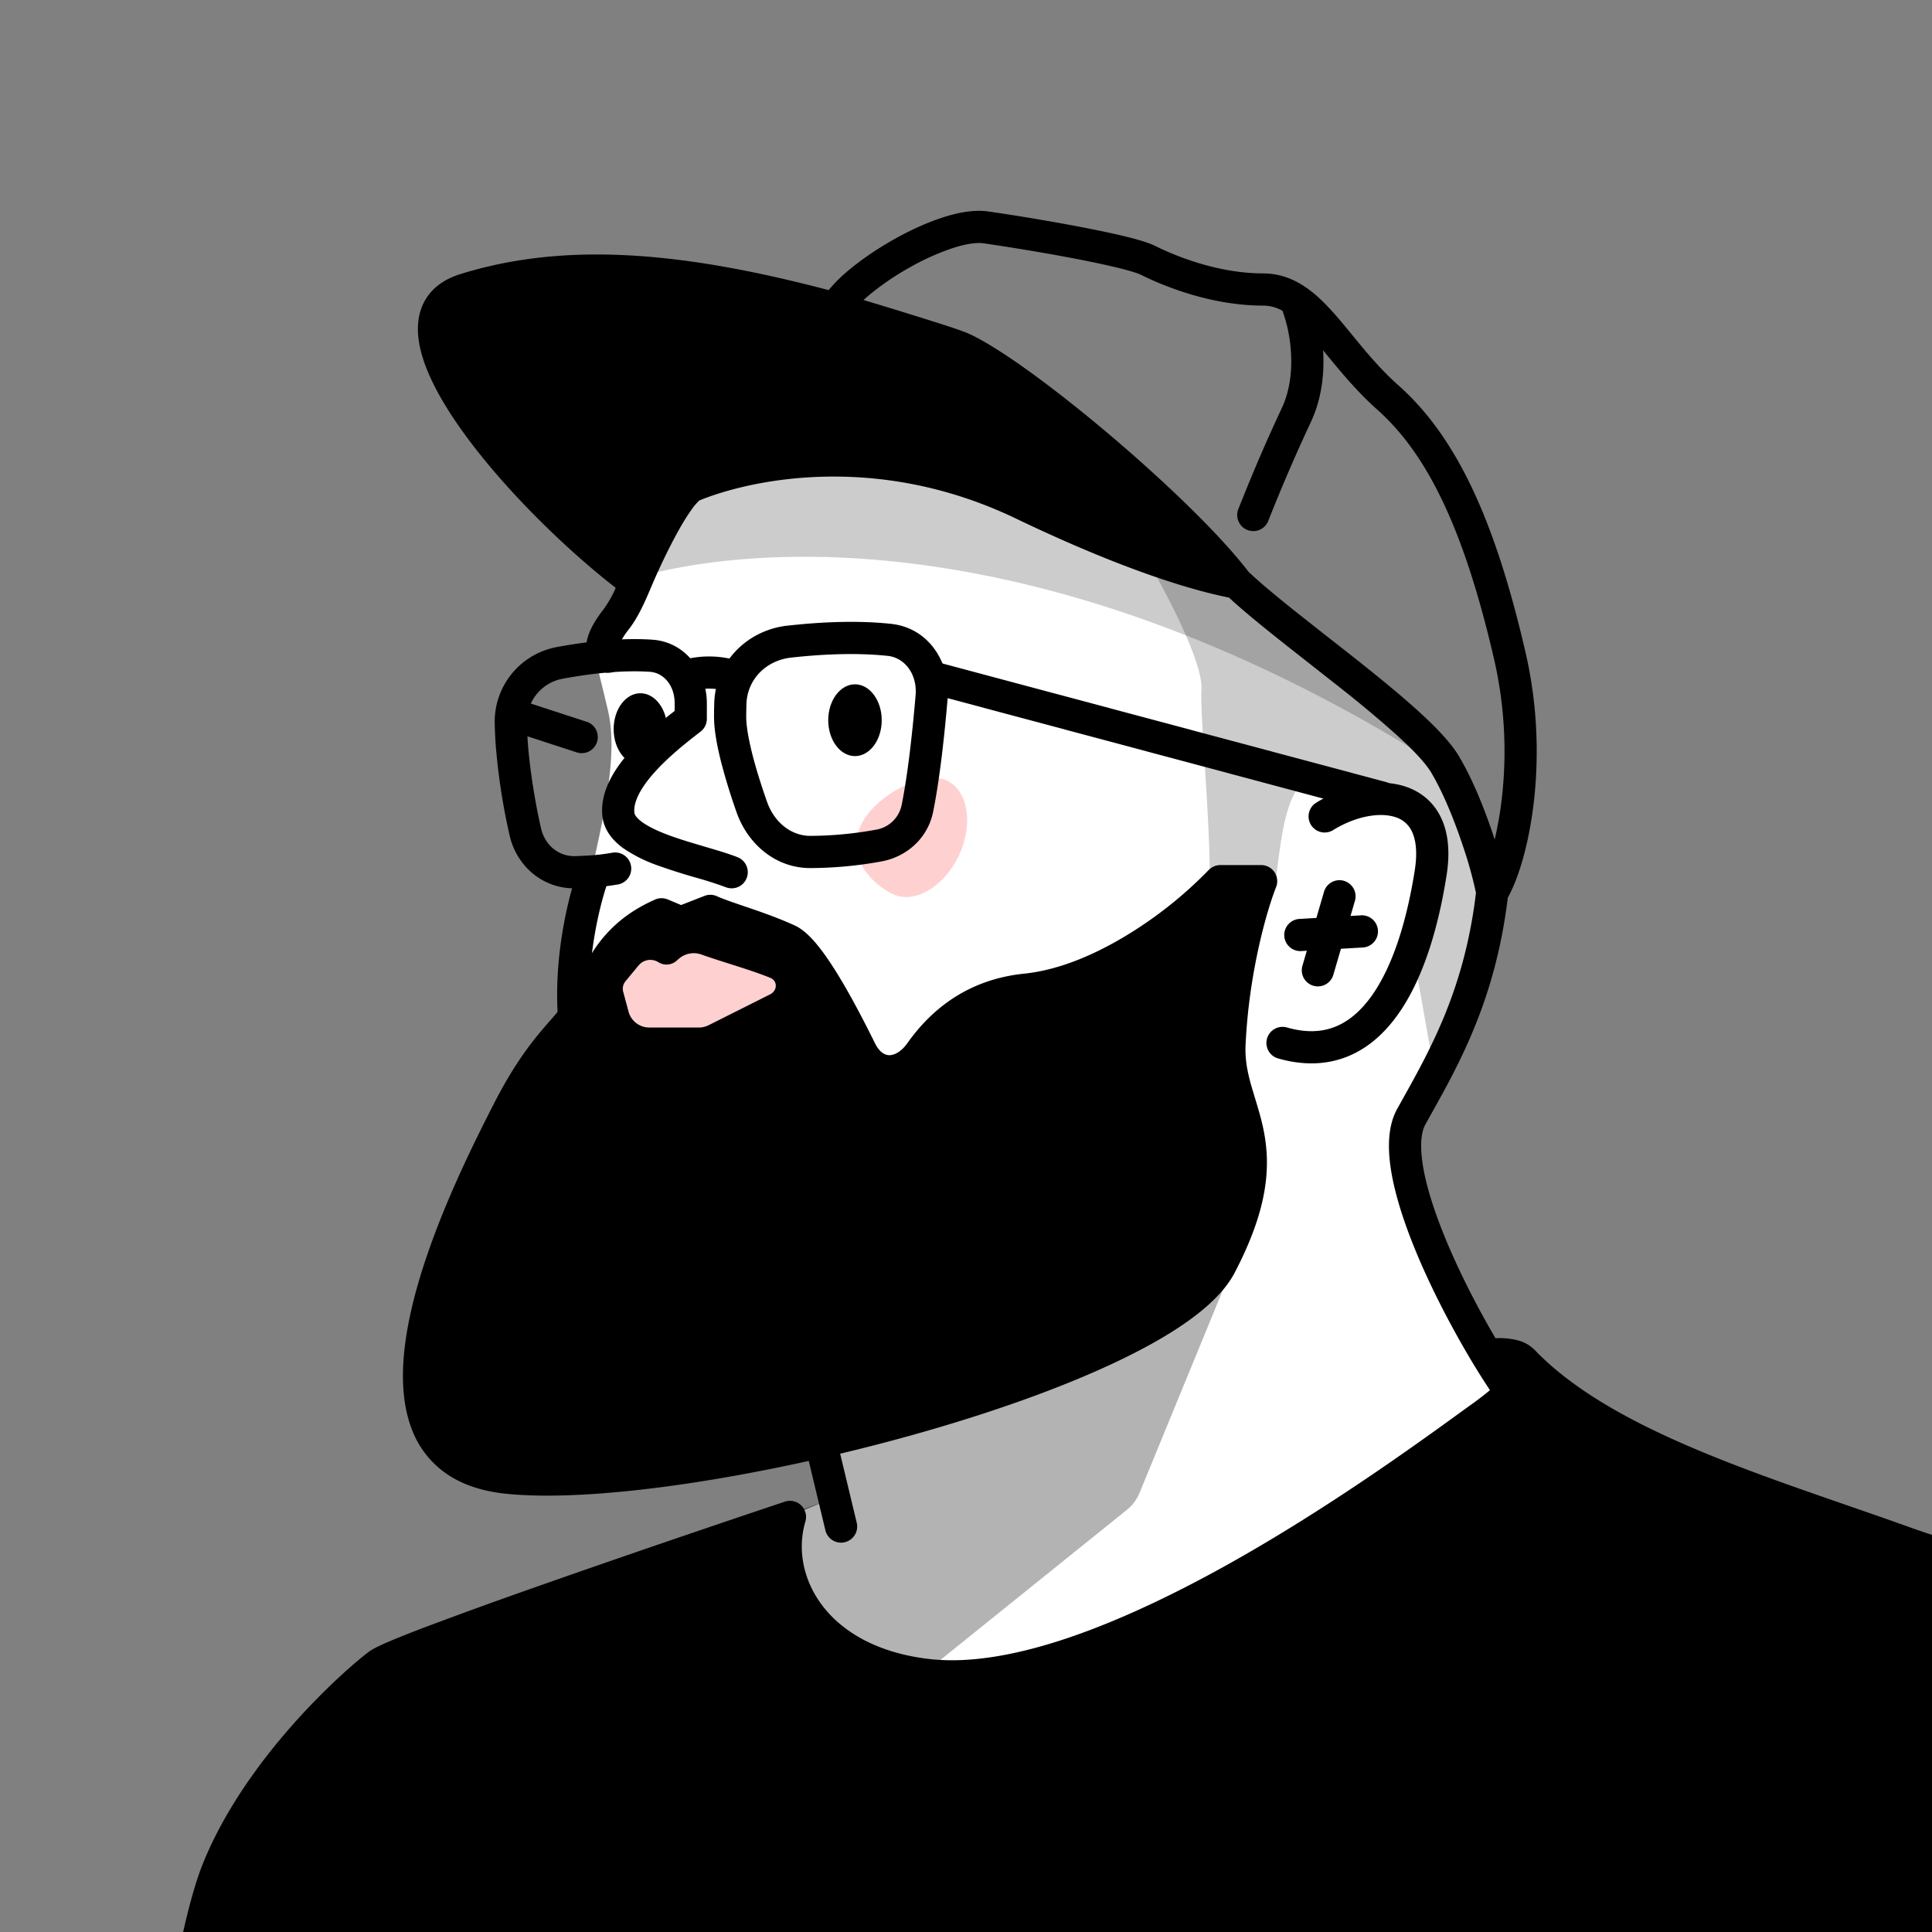 <svg xmlns="http://www.w3.org/2000/svg" width="45" height="45" fill="none"><rect width="100%" height="100%" fill="#808080" stroke="none"/><g clip-path="url(#a)"><path fill="#fff" d="m19.299 34.936-1.369.57c-.513 1.198-1.562 3.673-1.654 3.992-.09.32 1.673 1.046 2.567 1.37l6.787.798 10.038-8.612c-1.369-1.978-3.856-6.183-2.852-7.187 1.004-1.003 1.787-3.726 2.053-4.962l-1.368-3.536-4.278-3.422-5.19-2.794-7.3-1.198c-.685 1.312-2.156 4.038-2.567 4.448-.513.514-.285.913 0 2.168.285 1.255-.285 3.137-.684 5.076-.32 1.551-.133 2.205 0 2.338l5.36 1.882 8.556-1.882.57 4.506-9.125 4.563.456 1.882Z"/><path fill="#FED1D0" d="M22.05 18.178c.501.237.628 1.023.282 1.754-.346.73-1.033 1.13-1.535.894-.502-.238-1.095-.869-.749-1.6.346-.73 1.5-1.285 2.001-1.048Z"/><path fill="#000" fill-rule="evenodd" d="M20.676 15.277c-.717-.078-1.537-.04-2.25.04-.592.067-1.023.516-1.04 1.082a9.679 9.679 0 0 0-.005.296c0 .214.054.523.146.886.091.357.214.74.339 1.095.168.477.56.79 1 .793a8.614 8.614 0 0 0 1.525-.142.73.73 0 0 0 .608-.567c.144-.704.254-1.705.327-2.564.042-.495-.253-.876-.65-.92Zm-2.333-.704c.74-.084 1.62-.128 2.414-.042.895.097 1.384.928 1.316 1.728-.073.864-.186 1.901-.339 2.651-.125.617-.619 1.05-1.212 1.156a9.357 9.357 0 0 1-1.662.153c-.82-.006-1.451-.583-1.702-1.294a14.1 14.1 0 0 1-.357-1.158c-.097-.379-.17-.762-.17-1.072 0-.11.002-.217.005-.319.03-.969.774-1.699 1.707-1.804Zm14.168 4.463c-.365-.126-.939-.027-1.467.303a.375.375 0 0 1-.397-.636c.635-.397 1.451-.604 2.11-.375.343.119.636.355.81.722.169.358.21.807.127 1.334-.191 1.218-.544 2.43-1.15 3.268-.307.425-.69.77-1.165.959-.48.191-1.019.211-1.61.042a.375.375 0 1 1 .207-.721c.453.13.82.104 1.125-.018.309-.123.587-.359.835-.701.503-.695.832-1.766 1.017-2.945.068-.432.02-.717-.065-.897a.623.623 0 0 0-.377-.335Z" clip-rule="evenodd"/><path fill="#000" fill-rule="evenodd" d="M21.344 15.679a.374.374 0 0 1 .459-.265l10.49 2.804a.375.375 0 0 1-.194.724l-10.49-2.804a.375.375 0 0 1-.265-.459Zm-4.348.436c-.428-.139-.808-.051-.907-.01a.375.375 0 0 1-.287-.693c.243-.1.807-.21 1.425-.01a.375.375 0 1 1-.23.713Z" clip-rule="evenodd"/><path fill="#000" fill-rule="evenodd" d="M21.937 5.072c.363-.12.745-.194 1.076-.147.496.07 1.326.203 2.096.35.384.072.757.15 1.068.224.296.072.574.15.74.234.469.234 1.46.635 2.5.635.739 0 1.249.47 1.685.965.14.16.273.323.409.488.316.385.64.781 1.067 1.16 1.353 1.203 2.252 3.159 2.958 6.23.292 1.269.306 2.493.186 3.502-.113.945-.346 1.734-.603 2.198-.283 2.35-1.121 3.851-1.798 5.062l-.12.216c-.109.195-.138.55-.038 1.077.097.508.3 1.103.56 1.717.52 1.226 1.244 2.466 1.704 3.124a.375.375 0 0 1-.615.43c-.488-.7-1.238-1.985-1.78-3.261-.27-.638-.495-1.288-.606-1.87-.107-.564-.124-1.144.119-1.581l.117-.21c.674-1.207 1.453-2.603 1.716-4.819a9.543 9.543 0 0 0-.309-1.106c-.19-.57-.446-1.211-.734-1.697-.124-.207-.392-.499-.782-.854a27.184 27.184 0 0 0-1.341-1.123l-.73-.575c-.705-.553-1.394-1.094-1.857-1.522-.753-.15-2.333-.58-4.96-1.84-3.288-1.58-6.262-.88-7.376-.422a1.286 1.286 0 0 0-.153.173 5.01 5.01 0 0 0-.332.528c-.237.424-.48.94-.655 1.358-.14.332-.297.678-.5.938a1.755 1.755 0 0 0-.228.364.375.375 0 0 1-.34.642.55.55 0 0 1-.308-.2.61.61 0 0 1-.12-.39c.005-.261.15-.551.405-.878a2.58 2.58 0 0 0 .283-.5c-1.238-.962-2.708-2.415-3.642-3.75-.492-.703-.87-1.421-.95-2.043-.04-.32-.006-.644.164-.926.172-.285.453-.478.807-.588 2.51-.782 5.269-.498 8.58.372a3.57 3.57 0 0 1 .495-.486c.29-.239.64-.477 1.009-.686.368-.208.76-.39 1.133-.513Zm-1.824 1.916a109.5 109.5 0 0 1 1.873.579c.26.084.489.163.593.211.755.352 2.071 1.332 3.332 2.404 1.254 1.067 2.512 2.275 3.171 3.138.434.41 1.11.939 1.834 1.508.251.197.508.398.763.6.495.395.979.791 1.38 1.157.392.358.735.713.92 1.025.33.553.605 1.253.802 1.843.01.034.022.067.033.1.065-.273.122-.585.163-.929a9.607 9.607 0 0 0-.171-3.245c-.698-3.03-1.553-4.794-2.726-5.837-.473-.42-.86-.893-1.189-1.293a16.937 16.937 0 0 0-.353-.42c-.424-.483-.738-.711-1.122-.711-1.206 0-2.32-.457-2.834-.714-.08-.04-.275-.102-.582-.176-.293-.07-.652-.145-1.03-.217a50.468 50.468 0 0 0-2.063-.344c-.16-.023-.412.011-.736.118a5.72 5.72 0 0 0-.998.453 6.38 6.38 0 0 0-.9.611 3.938 3.938 0 0 0-.16.139Zm7.628 5.93a31.128 31.128 0 0 0-2.316-2.164c-1.265-1.076-2.51-1.992-3.163-2.296a7.172 7.172 0 0 0-.509-.178 72.03 72.03 0 0 0-2.392-.73c-3.385-.913-6.052-1.186-8.418-.45-.224.07-.332.168-.387.26-.057.095-.089.235-.062.444.055.433.343 1.027.82 1.708.847 1.211 2.182 2.548 3.338 3.47.151-.33.324-.68.497-.99.127-.227.258-.44.385-.61.063-.085.13-.165.198-.232a.834.834 0 0 1 .259-.182c1.242-.514 4.456-1.268 8 .434 1.678.807 2.908 1.26 3.75 1.516Z" clip-rule="evenodd"/><path fill="#000" d="m33.438 25.15-.49-2.787c.302-.539.868-1.879.708-2.924-.16-1.046-1.233-1.115-1.75-1.02-1.834-1.173-1.986.414-2.193 2.105H28.18c0-1.617-.232-3.837-.196-4.475.035-.638-.857-2.319-1.307-3.08l2.326.688c.28.199 1.815 1.076 3.854 3.47 2.038 2.392 1.773 3.449 1.618 3.619-.053 1.028-.735 3.452-1.038 4.405Z" opacity=".2"/><path fill="#000" fill-rule="evenodd" d="M11.615 16.537a.375.375 0 0 1 .472-.24l1.586.517a.375.375 0 0 1-.232.713l-1.586-.517a.375.375 0 0 1-.24-.473Z" clip-rule="evenodd"/><path fill="#000" fill-rule="evenodd" d="M15.138 15.648c-.64-.043-1.374.039-2.012.157a1.018 1.018 0 0 0-.853 1.03c.003.127.009.261.017.403.031.51.15 1.36.312 2.056.094.405.425.663.81.647.35-.015.526-.024.852-.08a.375.375 0 1 1 .127.74 6.441 6.441 0 0 1-.947.089c-.776.033-1.404-.5-1.573-1.225a14.81 14.81 0 0 1-.33-2.181 14.46 14.46 0 0 1-.018-.431 1.768 1.768 0 0 1 1.466-1.785c.668-.124 1.47-.217 2.199-.169.818.055 1.283.788 1.276 1.5v.345a.375.375 0 0 1-.147.297c-.302.233-.721.561-1.053.927-.35.386-.514.716-.488.96.004.037.032.113.185.223.15.108.366.21.632.308.263.097.55.18.829.263l.016.005c.266.078.535.157.743.24a.375.375 0 0 1-.278.697 8.712 8.712 0 0 0-.693-.222l-.002-.001a13.86 13.86 0 0 1-.874-.278 3.441 3.441 0 0 1-.813-.404c-.23-.166-.454-.41-.49-.752-.064-.593.313-1.142.677-1.543a8.13 8.13 0 0 1 1.006-.904v-.168c.005-.427-.259-.723-.576-.744Z" clip-rule="evenodd"/><path fill="#000" d="M21.627 39.017c4.105.456 10.877-4.562 12.912-6.036.956-.692 1.104-1.072.95-1.264 1.931 1.998 5.647 3.054 8.875 4.212 2.583.926 5.217 1.204 6.21 1.228l.632 11.614L3.9 51.041c-.047-1.872.58-6.013 1.166-7.476.955-2.386 3.192-4.373 3.753-4.794.45-.337 6.574-2.433 9.58-3.439-.457 1.544.644 3.398 3.228 3.685Z"/><path fill="#000" fill-rule="evenodd" d="M35.129 31.937a.994.994 0 0 0-.23-.02.375.375 0 0 1-.017-.75c.14-.002.297.009.446.047a.845.845 0 0 1 .44.252c.91.938 2.26 1.675 3.817 2.326 1.096.459 2.266.864 3.43 1.267.495.171.989.342 1.476.517 2.537.91 5.13 1.183 6.093 1.206.195.005.354.16.365.355l.632 11.614a.375.375 0 0 1-.357.395L3.918 51.415a.375.375 0 0 1-.393-.366c-.024-.969.125-2.498.35-3.957.225-1.453.533-2.891.843-3.666.5-1.248 1.327-2.379 2.09-3.243.765-.865 1.483-1.485 1.786-1.712a1.34 1.34 0 0 1 .21-.12c.078-.038.175-.082.286-.129.223-.094.516-.21.86-.34a123.22 123.22 0 0 1 2.575-.933c1.966-.693 4.25-1.469 5.754-1.972a.375.375 0 0 1 .48.462c-.375 1.264.496 2.937 2.909 3.205.947.105 2.08-.104 3.3-.525 1.215-.42 2.488-1.039 3.708-1.723 2.297-1.29 4.37-2.794 5.454-3.582l.19-.136c.467-.34.699-.576.798-.724l.01-.017Zm.572.492c-.182.248-.49.529-.942.856l-.19.138c-1.086.788-3.19 2.314-5.526 3.627-1.242.697-2.558 1.339-3.83 1.778-1.268.437-2.522.684-3.628.561-2.424-.269-3.746-1.877-3.66-3.502-1.47.494-3.433 1.164-5.15 1.77-.98.345-1.88.669-2.56.927-.34.129-.623.24-.832.33a5.519 5.519 0 0 0-.252.111 1.198 1.198 0 0 0-.085.045l-.002.001c-.258.194-.94.778-1.673 1.608-.734.831-1.502 1.888-1.957 3.025-.275.688-.573 2.052-.797 3.503-.194 1.255-.326 2.534-.343 3.44l46.537-2.232-.592-10.898c-1.203-.071-3.611-.385-5.982-1.235-.469-.168-.953-.336-1.442-.505-1.174-.407-2.38-.825-3.5-1.293-1.351-.565-2.618-1.22-3.595-2.055Z" clip-rule="evenodd"/><path fill="#000" d="M13.896 22.805c.42-.983 1.15-1.345 1.512-1.509l.45.189.688-.269c.35.164 1.133.371 1.806.68.455.208 1.142 1.456 1.691 2.57.32.647.982.634 1.4.045.467-.658 1.214-1.333 2.453-1.46 1.909-.197 3.813-1.766 4.527-2.527h.95c-.21.527-.652 2.021-.736 3.79-.076 1.592 1.293 2.28-.214 5.161-1.332 2.545-12.494 5.365-16.6 4.944-4.105-.42-.982-6.583 0-8.513.983-1.93 1.546-1.873 2.073-3.101Z"/><path fill="#000" fill-rule="evenodd" d="M28.15 20.268a.375.375 0 0 1 .273-.119h.95a.375.375 0 0 1 .349.515c-.196.49-.629 1.944-.71 3.668-.017.34.043.637.132.953l.083.278c.073.238.154.503.208.776.163.828.107 1.807-.68 3.31-.206.393-.58.756-1.04 1.09-.465.338-1.049.666-1.71.98-1.323.628-2.994 1.213-4.741 1.702-3.48.973-7.353 1.59-9.479 1.371-.561-.057-1.026-.216-1.395-.472a2.184 2.184 0 0 1-.785-.997c-.311-.772-.256-1.733-.056-2.672.402-1.89 1.453-3.957 1.94-4.915.51-.999.915-1.492 1.258-1.889l.06-.068c.299-.345.52-.6.744-1.122.476-1.111 1.31-1.525 1.703-1.703a.375.375 0 0 1 .3-.004l.31.13.545-.213a.375.375 0 0 1 .295.01c.13.06.335.13.604.222l.142.048c.324.111.703.245 1.059.408.193.088.365.26.51.433.152.183.308.409.461.655.307.493.623 1.096.9 1.656.112.227.245.277.332.278.101.002.266-.059.425-.283.509-.718 1.344-1.475 2.72-1.616.873-.09 1.77-.499 2.55-.995a9.623 9.623 0 0 0 1.742-1.415Zm.432.631c-.392.397-1.02.936-1.773 1.416-.828.528-1.838 1.002-2.874 1.109-1.101.113-1.762.705-2.186 1.304-.26.365-.634.606-1.049.599-.428-.007-.785-.275-.993-.696a19.409 19.409 0 0 0-.863-1.591 5.188 5.188 0 0 0-.4-.57c-.13-.155-.214-.217-.248-.233-.318-.146-.667-.27-.99-.38l-.133-.046c-.193-.066-.38-.13-.533-.19l-.545.213a.375.375 0 0 1-.281-.003l-.297-.125a2.391 2.391 0 0 0-1.176 1.247c-.27.63-.559.961-.864 1.313l-.063.072c-.315.365-.682.808-1.156 1.738-.495.973-1.497 2.952-1.876 4.73-.19.895-.208 1.675.019 2.237.11.272.277.494.518.661.242.169.578.295 1.042.342 1.98.203 5.74-.38 9.2-1.348 1.724-.481 3.35-1.053 4.623-1.656.636-.302 1.175-.608 1.591-.91.421-.306.688-.587.815-.83.721-1.378.734-2.183.609-2.818a6.456 6.456 0 0 0-.177-.66 16.007 16.007 0 0 1-.1-.335 3.627 3.627 0 0 1-.16-1.193 14.27 14.27 0 0 1 .586-3.397h-.266Z" clip-rule="evenodd"/><path fill="#000" fill-rule="evenodd" d="M13.945 20.038a.375.375 0 0 1 .221.482c-.155.418-.501 1.687-.43 3.023a.375.375 0 1 1-.748.04c-.08-1.464.294-2.838.475-3.325a.375.375 0 0 1 .482-.22Z" clip-rule="evenodd"/><path fill="#000" d="M20.36 7.484c3.136.636 6.99 4.31 8.526 6.066-1.289-.364-4.032-1.191-4.698-1.59-.832-.5-2.885-.98-4.162-1.184-1.276-.204-3.2.296-4.069.74-.695.355-1.128 1.504-1.257 2.034-2.904-2.256-4.513-4.901-4.568-6.066-.045-.932 2.262-1.166 3.421-1.166.962.124 3.67.53 6.806 1.166Z"/><path fill="#000" fill-rule="evenodd" d="M30.045 6.679c.19-.08.41.009.491.2.114.27.242.723.279 1.244.037.52-.014 1.136-.285 1.713a40.093 40.093 0 0 0-.985 2.285.375.375 0 1 1-.696-.278c.197-.493.526-1.315 1.002-2.327.2-.425.247-.902.216-1.34a3.396 3.396 0 0 0-.222-1.006.376.376 0 0 1 .2-.491ZM18.968 32.961a.375.375 0 0 1 .452.277l.535 2.23a.375.375 0 0 1-.73.176l-.535-2.23a.375.375 0 0 1 .278-.453Z" clip-rule="evenodd"/><path fill="#000" d="m28.503 29.998-1.959 4.77a1 1 0 0 1-.298.4l-6.045 4.865-2.177-4.65 1.357-.47-.436-1.79 9.558-3.125Z" opacity=".3"/><path fill="#FED1D0" d="m14.875 22.485-.306.37a.275.275 0 0 0-.053.247l.124.461a.5.5 0 0 0 .483.37h1.156a.501.501 0 0 0 .224-.053l1.435-.72c.173-.087.178-.314 0-.386-.476-.193-1.152-.379-1.588-.537a.532.532 0 0 0-.53.087l-.064.056a.353.353 0 0 1-.42.032.353.353 0 0 0-.46.073Z"/><path fill="#000" d="M33.878 18.056c-8.936-5.778-16.005-5.503-19.176-4.572l1.107-2.937 2.97-1.72 10.048 4.658 5.05 4.571Z" opacity=".2"/><path fill="#000" d="M20.537 16.775c0-.461-.279-.836-.623-.836s-.623.375-.623.836c0 .462.279.836.623.836s.623-.374.623-.836Zm-4.997.208c0-.462-.28-.836-.624-.836s-.623.374-.623.836c0 .461.279.835.623.835s.623-.374.623-.835Z"/><path fill="#000" fill-rule="evenodd" d="M31.304 20.517a.375.375 0 0 1 .255.465l-.503 1.723a.375.375 0 1 1-.72-.21l.503-1.724a.375.375 0 0 1 .465-.255Z" clip-rule="evenodd"/><path fill="#000" fill-rule="evenodd" d="M32.095 21.672a.375.375 0 0 1-.352.397l-1.417.082a.375.375 0 1 1-.044-.748l1.417-.083a.375.375 0 0 1 .396.352Z" clip-rule="evenodd"/></g><defs><clipPath id="a"><path fill="#fff" d="M45 0H0v45h45z"/></clipPath></defs></svg>